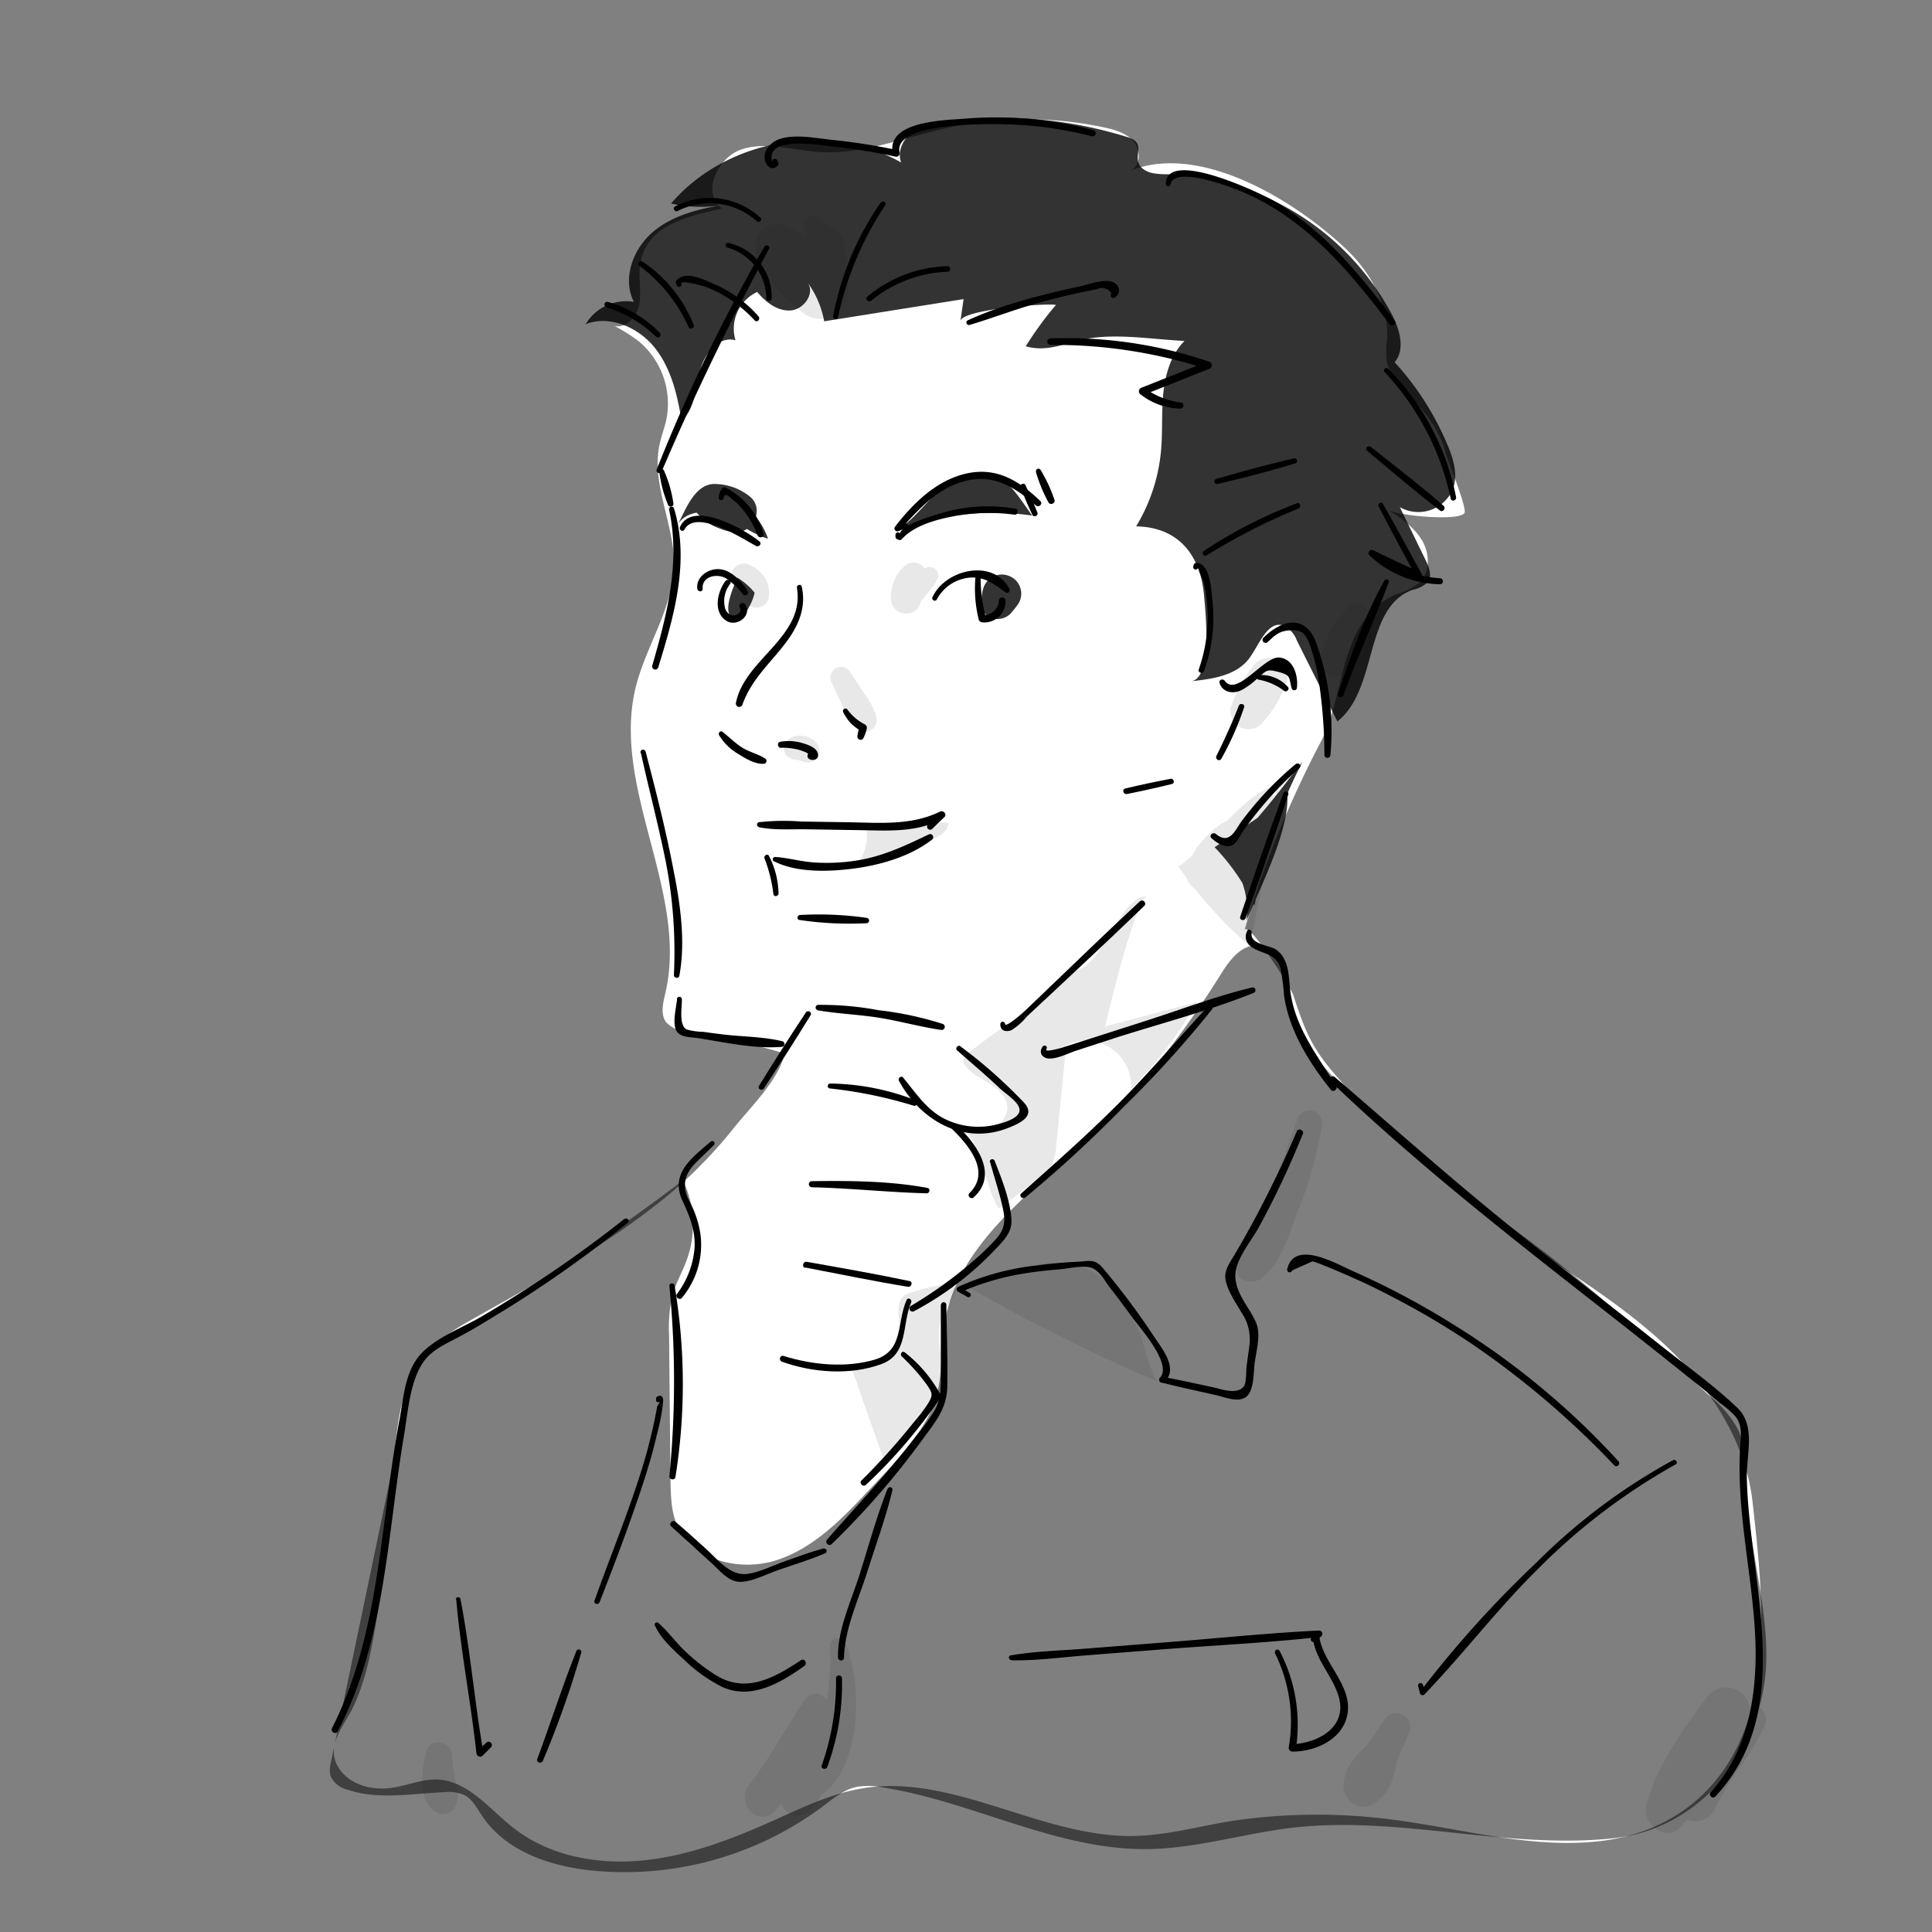 <svg xmlns="http://www.w3.org/2000/svg" xmlns:xlink="http://www.w3.org/1999/xlink" viewBox="0 0 320 320"><rect x="0" y="0" width="320" height="320" fill="#808080" stroke="none"/><defs><style>.cls-1{fill:none;}.cls-2{fill:#fff;}.cls-3{opacity:0.8;}.cls-4{opacity:0.5;}.cls-5{fill:#1a1c21;opacity:0.1;}.cls-6{clip-path:url(#clip-path);}</style><clipPath id="clip-path"><rect class="cls-1" x="-410" y="632.5" width="780" height="476"/></clipPath></defs><title>career-profile-k-portrait2</title><g id="color"><path class="cls-2" d="M289.33,243.83c-2.3-8.4-7.72-15.74-14.12-21.59-8.26-7.56-18.12-13.09-27.22-19.61a151.53,151.53,0,0,1-27.35-25.23c-3.71-4.38-4.72-7.42-6.45-12.63-.31-1-7.49-12.54-8.07-10.66a169.78,169.78,0,0,1,12.62-31.19c4.18-7.83,2.91-20.31,12.45-24.46a13.49,13.49,0,0,0,3.8-1.83c1.92-1.7,1.87-4.86.57-7.08s-3.51-3.7-5.65-5.12c1.48,1,11.84,1.94,12.65.54.48-.85-2.84-8.86-3.16-10.11-1.14-4.48-4.67-7.87-7.67-11.39a8.29,8.29,0,0,1-2-3.43,12.86,12.86,0,0,1,0-3.61c.4-5.74-2.65-11.28-6.83-15.23-8.3-7.85-23.83-17.52-35.52-13,1.59-.9,1.55-3.41.36-4.79s-3.09-1.93-4.88-2.31a61.56,61.56,0,0,0-26.44.19c-6.88,1.56-13.66,4.34-20.71,3.89-4.29-.28-8.68-1.75-12.78-.47s-6.84,7.35-3.33,9.84c-5.84,1.3-12.93,2.75-13.63,9.77-.2,2,.29,4.09-.08,6.09s-2.13,4-4.11,3.59a26.76,26.76,0,0,1,4,2.52,13.42,13.42,0,0,1,4.58,13c-.32,1.48-.9,2.9-1.18,4.4-1.26,6.51,2.64,13.26,2.44,19.87-.22,7.21-4.82,13.5-6.41,20.39-3.83,16.59,8.87,33.71,5,50.28-.38,1.64-.88,3.55.15,4.88a5.21,5.21,0,0,0,3.18,1.51c5.4,1.15,11.19,1.92,16.39,3.67-.91,4.39-5.94,9.17-8.69,12.68a75.19,75.19,0,0,1-13,12.69C98.7,207.35,87.9,213,77.37,219c-7.91,4.47-10.53,9.43-11.65,18.27-1.28,10.05-1.6,20.22-3.23,30.23-.83,5.09-1.7,10.28-3.88,15-1.53,3.33-5,6.76-2.35,10.56,1.93,2.74,5.73,3.58,9,3,2.41-.4,4.74-1.41,7.18-1.31,5.1.2,8.63,4.91,12.65,8.05,6,4.67,14,6.11,21.57,5.33s14.75-3.59,21.67-6.69c4.7-2.11,9.41-4.39,14.49-5.23,14.31-2.37,28,7,42.47,7.84,7,.41,13.09-1.66,19.81-2.6a96.3,96.3,0,0,1,25.1-.12c11.39,1.41,22.72,4.82,34.15,3.69,12.26-1.21,21.34-8.4,25.12-19.93,3.61-11,2.1-24.87.82-36.21A32.93,32.93,0,0,0,289.33,243.83Z"/><path class="cls-3" d="M190.87,28.67a4,4,0,0,1-1.5-.66c-2.31-1.74.88-4.19-2.51-5.26a70.42,70.42,0,0,0-30.18-2.66,11.85,11.85,0,0,0-5.51,1.75c-1.58,1.13-2.61,3.26-1.91,5.07-12.18-6.86-29-3.85-38.11,6.8a22.69,22.69,0,0,0,9.14.15c-4.3.67-8.74,1.71-12.08,4.5S103,46.15,105,50a7.81,7.81,0,0,0-8,3.7c4-1.58,8.79.54,11.48,3.94s3.72,7.79,4.41,12.07c2.2-2,2.31-5.28,3-8.14s3.09-6,5.93-5.21a6.7,6.7,0,0,1,3.6-8c1.4,1.69,3.35,3.21,5.54,3.06s4.08-2.85,2.8-4.63a15.55,15.55,0,0,1,2.75,6.43l23.09-3.68-.52,3.63c.28-1.93,14.27-3,15.82-2.66a55.61,55.61,0,0,0-5,6.85c3.87,1.08,6.88-.76,10.61-1.33,5-.76,10.6.19,15.68.44-2.24,2.26-3.19,5.51-3.51,8.68s-.09,6.36-.38,9.53a29.22,29.22,0,0,1-4.12,12.5c7.37.14,10.71,5.19,11.25,11.47.19,2.24,1.51,13.82-2.18,14.18,3.59-.35,7.63-.95,9.73-3.88,1.65-2.29,3-6.24,5.64-5.33a4.45,4.45,0,0,1,2.18,2.47l6.71,13.4c6.81-5.36,4.32-18.89,12.48-21.8a4.82,4.82,0,0,0,2.49-1.29c.77-1,.2-2.51-.38-3.68L231.86,84a6.2,6.2,0,0,0,8.84-3.13c.78-2.39,0-5-1-7.3A47.36,47.36,0,0,0,231,60c1.8-2.16.83-5.43-.46-7.92a44,44,0,0,0-37.16-23.22A12.57,12.57,0,0,1,190.87,28.67Z"/><path class="cls-3" d="M165.44,79.08c-1.65-.9-3.69-1-6.73.2-4.34,1.68-7,7.27-10.76,8.74a46.37,46.37,0,0,1,23-2.63C168.93,82.56,167.48,80.19,165.44,79.08Z"/><path class="cls-3" d="M124.35,82.37a9.37,9.37,0,0,0-5.73-2.2c-3.6-.25-5.16,4.56-6.41,6.8,1.36-2.44,4.92-2.58,7.51-1.51s4.79,3,7.48,3.76c-1-3.14-4.07-6.59-7.47-7.16-2.13-.35-7.39.56-3.43,3.72a14.68,14.68,0,0,0,1.26,1,9.9,9.9,0,0,0,1.66.76,7.69,7.69,0,0,0,2.75.61C124.8,88.11,126.54,84.4,124.35,82.37Z"/><path class="cls-3" d="M124.21,97.31a11.1,11.1,0,0,0-2.1-1.64c-.49,1.27-2.22,5-1.15,6.25,2.07,2.4,4.19-3.58,4-3.79A9.84,9.84,0,0,0,124.21,97.31Z"/><path class="cls-3" d="M162.74,101a2.63,2.63,0,0,0,1.08,1.16,3,3,0,0,0,3.48-.45,16.77,16.77,0,0,0,1.4-1.75,3.14,3.14,0,0,0,.33-2.47,3.1,3.1,0,0,0-1.86-2.08,3.21,3.21,0,0,0-4.32,2.09c-.73,2.4-.09,6.41,3.4,3.86a3.29,3.29,0,0,0,1.1-3.76"/><path class="cls-4" d="M188.38,180.12a123.37,123.37,0,0,1-9.28,9.58c-9.45,8.76-21.11,17.38-22.74,30.17-.69,5.47,0,10.08-2.74,15-2.45,4.42-6.26,8.29-9.69,11.94-4.41,4.71-9.1,9.57-15.23,11.58s-14.07.06-16.59-5.87c-1-2.35-1-5-1.06-7.54l-.23-23.9a23.68,23.68,0,0,1,.51-6.35c.57-2.16,1.74-4.12,2.48-6.22a17.11,17.11,0,0,0-.68-13,363,363,0,0,1-36.37,24.3c-2.51,1.46-5.12,3-6.82,5.32s-2.27,5.15-2.84,7.92l-12.28,58.8a4.65,4.65,0,0,0-.09,2.28,4.09,4.09,0,0,0,2.82,2.3c5.09,1.72,10.62.64,16,.41a6.54,6.54,0,0,1,3.43.51c1.33.71,2,2.17,2.89,3.43,3.88,5.87,11.29,8.35,18.29,9.05a54.89,54.89,0,0,0,38.21-10.7c1.69-1.28,3.4-2.7,5.48-3.16a11.9,11.9,0,0,1,4.33.08c14.91,2.32,28.85,10.41,43.93,10.22,8.14-.11,16.05-2.64,24.13-3.56,17.61-2,35.4,3.66,53,1.76,15.46-1.66,25.69-16,25.32-31.19-.23-9.36-3.11-18.48-3.45-27.83-.11-2.93,0-6-1.23-8.66a18,18,0,0,0-4.41-5.31c-10.92-10.11-22.19-20.52-34.35-29-11.86-8.28-23.12-17.53-32.34-28.75-2.92-3.55-2.95-5.52-3.72-9.66-.52-2.76-1.11-7.07-4.64-7.45-2.75-.3-4.77,2.42-6.23,4.77A145.54,145.54,0,0,1,188.38,180.12Z"/><path class="cls-3" d="M201.18,140.33A35.63,35.63,0,0,1,207.8,150a78.35,78.35,0,0,1,7.92-23.77c-1,.94-11.93,16.08-13.31,14.76a13.7,13.7,0,0,1,4.05,11.5c2.11-5.26,8.37-17.22,6.4-22.58-.36.44-2.38,3-4.56,5.54"/></g><g id="kage"><path class="cls-5" d="M211.74,109.39a3.2,3.2,0,0,0-4.29,1.12,20.52,20.52,0,0,0-3.6,6.72,3,3,0,0,0,4.89,2.84,20.66,20.66,0,0,0,4.12-6.4A3.2,3.2,0,0,0,211.74,109.39Z"/><path class="cls-5" d="M153.62,93.94a2.46,2.46,0,0,0-.47.2,2.19,2.19,0,0,0-3.35-.35,6.86,6.86,0,0,0-2.23,5.35,2.5,2.5,0,0,0,4.91.67.86.86,0,0,1,0-.13l.4-.5.85-1.07a8.12,8.12,0,0,0,1.63-2.39A1.45,1.45,0,0,0,153.62,93.94Z"/><path class="cls-5" d="M130.19,123.1a1.54,1.54,0,0,0,.73,2.43,2.44,2.44,0,0,0,.65.31l.37,0H132l.37.11.36.09.18.07a2.42,2.42,0,0,0,1.57.07,1.69,1.69,0,0,0,1.23-1.62C136.05,122,131.18,120.75,130.19,123.1Z"/><path class="cls-5" d="M145.17,118.84a11.26,11.26,0,0,0-2-3.94c-.8-1.25-1.64-2.48-2.46-3.72a1.75,1.75,0,0,0-3,1.77c.62,1.35,1.23,2.71,1.88,4.06a10.93,10.93,0,0,0,2.31,3.74A2,2,0,0,0,145.17,118.84Z"/><path class="cls-5" d="M189.12,148.58c-4.33,1.56-6.49,11.39-11.24,12.27l-.18,0a1.07,1.07,0,0,0-.78.78s0,.08,0,.11l-.28.27c-4.72,4.72-11.22,8.24-16.41,12.55a1.74,1.74,0,0,0-.7.93,1.52,1.52,0,0,0,.42,1.14c1.09,1.35,2.76,2.05,4.21,3s2.83,2.44,2.67,4.17a4,4,0,0,1-3.15,3.21,11.76,11.76,0,0,1-4.76-.11c3.28.53,4.58,11.11,6.56,13.27l6.45-4.82a8.16,8.16,0,0,0,1.94-1.81,8.31,8.31,0,0,0,1.09-4l1.64-16.42a7.49,7.49,0,0,1,10.74,7.24A62.25,62.25,0,0,0,198.17,166l-15.11,4c.49-2.21,5.09-21.53,7.07-21.62A3.77,3.77,0,0,0,189.12,148.58Z"/><path class="cls-5" d="M155.68,219.07c.28-1.4.93-2.34,2.2-4.35,2.4-3.77-6.34-.84-6.83-.68a3.79,3.79,0,0,0-1.38.64c-1.83,1.59,0,5.2-1,7.31s-5.28,4.61-7.62,4.6l5.66,16.14c3-3.4,6.87-7.51,8.67-11.7s-.05-6.45.19-10.68A9.12,9.12,0,0,1,155.68,219.07Z"/><path class="cls-5" d="M187.45,218.12a21.11,21.11,0,0,0-4.94-6.4c-6.37-5.31-15-1.3-21.76,1.67a302.49,302.49,0,0,0,31.11,15.51c-1-.42-2.59-7.06-3.12-8.21C188.33,219.83,187.9,219,187.45,218.12Z"/><path class="cls-5" d="M229.71,284.39c-1.36,1.61-2.31,3.7-3.83,5.16-1.87,1.8-3.3,3.62-3.35,6.37a3.34,3.34,0,0,0,5,2.86c2.27-1.5,3.17-3.6,3.68-6.17.42-2.1,1.65-4,2.29-6S231.19,282.64,229.71,284.39Z"/><path class="cls-5" d="M289.82,282.85a4,4,0,0,0-7.34-1.48c-3.9,5.45-8.17,11.12-9.81,17.72-.79,3.17,3.45,6.16,5.82,3.39.3-.35.58-.72.86-1.08a3.68,3.68,0,0,0,4.73-1.86c2.28-4.88,6.12-8.93,8.29-13.88C293,284.13,291.55,281.79,289.82,282.85Z"/><path class="cls-5" d="M140.12,272.27c-.51-1.32-2.73-1.28-2.66.36a40.42,40.42,0,0,1-.53,9,2.08,2.08,0,0,0-3.6-.14c-3.17,4.62-5.82,9.74-9.26,14.15-2.34,3,1.61,7.27,4.3,4.3.36-.41.71-.83,1.06-1.25a2.75,2.75,0,0,0,4,1.65,9,9,0,0,0,2.6-3C142.87,292.32,142.75,279.13,140.12,272.27Z"/><path class="cls-5" d="M211.79,130.42a15.25,15.25,0,0,1-10.29,8.48,7.7,7.7,0,0,0-2.55.82,2,2,0,0,0-1,2.29,2.88,2.88,0,0,0,1,1.11l8.85,6.8c.51-2.06,5.86-21.64,1.6-19.12-5.57,3.31-8.86,9.13-14.23,12.72A70,70,0,0,0,207,156.73c.57-2.83,1.15-5.67,1.72-8.5.64-3.19,1.26-6.59,0-9.61-3.07-7.62-10.89.7-12.2,5.26a2.92,2.92,0,0,0,3.55,3.56c3.25-.89,5-4,6.9-6.55s4-5.21,4.77-8.28a1.57,1.57,0,0,0,0-.68"/><path class="cls-5" d="M140.15,42.5a6.65,6.65,0,0,0-.56-2.36,1.42,1.42,0,0,0-.45-1.28,20.54,20.54,0,0,0-3.7-2.86,1.55,1.55,0,0,0-1.86,2.42c.06.07.13.13.2.2a3.57,3.57,0,0,0-.72.61,11.16,11.16,0,0,0-3.45-2,3.57,3.57,0,0,0-4.5,3.42c.26,4.72,4.16,8,7.56,10.86a4.52,4.52,0,0,0,7.69-3.18C140.38,46.42,140.32,44.43,140.15,42.5Z"/><path class="cls-5" d="M223.27,100.58c-2.37,2.64-4.9,6.26-4.22,10,.37,2,3.07,2,4,.53a18.26,18.26,0,0,0,1.67-4.12,21.52,21.52,0,0,1,1.87-3.79C227.93,101.14,224.91,98.74,223.27,100.58Z"/><path class="cls-5" d="M75.4,294.69a21.83,21.83,0,0,1-.54-4c-.07-2.38-3.66-3-4.26-.58-.76,3.12-1.53,7.91,1.48,10a2.44,2.44,0,0,0,3.33-.88C76.15,297.55,75.78,296.4,75.4,294.69Z"/><path class="cls-5" d="M214.84,185.49c-1.71,4.67-3.16,9.34-5.3,13.85-1.7,3.56-4.16,6.7-4.67,10.64-.31,2.35,2.73,2.84,4.15,1.72,3.17-2.53,4.49-7.3,5.91-11a67.7,67.7,0,0,0,4-14.07A2.1,2.1,0,0,0,214.84,185.49Z"/><path class="cls-5" d="M126.71,95.73a5.52,5.52,0,0,0-2.42-2.09,2.13,2.13,0,1,0-2.15,3.68l.18.12.2.19.15.18.13.2.2.33,0,0c.06.16.13.32.2.48l0,0c0,.09.1.31.1.31a2.09,2.09,0,0,0,2,1.51,2.06,2.06,0,0,0,2-1.51A4.82,4.82,0,0,0,126.71,95.73Z"/><path class="cls-5" d="M143.49,136.91a8.39,8.39,0,0,1-1.8,6.68l12.29-4.4c1.43-.51,3.13-1.4,3.07-2.91a39,39,0,0,0-12.41,1.25"/></g><g id="line"><g class="cls-6"><path d="M-238.69,239q56.12,18.06,111.9,37.11t111,39.31q55.5,20.28,110.59,41.72,54.77,21.3,109.08,43.72,54.69,22.57,108.91,46.28,6.72,2.94,13.45,5.86c.6.25,1.12-.61.52-.88C291.2,436.17,255.25,421,219.26,406q-54.49-22.67-109.45-44.22t-110.46-42Q-56.15,299.35-112.06,280t-112.32-37.51q-7-2.26-14-4.49c-.62-.2-.88.76-.27,1Z"/><path d="M-149.62,215.84q58.31,18.47,115.81,39.35Q23.43,275.9,80,298.52q57.3,22.85,114,47.1,56.07,23.88,111.76,48.64,56,24.8,111.77,50l13.77,6.17c.55.25,1-.56.48-.82Q376,424.38,320,399.56q-56.21-25-112.72-49.25-55.8-23.88-112.08-46.63-56.73-22.81-114.13-44-57.67-21.15-116.15-40-7.19-2.31-14.37-4.58c-.49-.16-.7.61-.21.76Z"/><path d="M30.44,211.35q64.13,27,128.12,54.41,63.34,27.14,126.49,54.7c23.78,10.38,47.5,20.88,71.28,31.26.51.22,1-.53.45-.76-42.27-18.82-84.74-37.2-127.2-55.57s-85-36.6-127.59-54.68q-35.64-15.12-71.35-30.1c-.45-.19-.65.55-.2.74Z"/><path d="M392.14,212.34c-16,5.23-31.86,11.06-47.66,16.95-22.39,8.35-44.68,17-66.94,25.63q-40.65,15.84-81.18,32Q151.14,304.91,106,323,58.7,342,11.44,361l-12,4.85c-.51.21-.29,1,.23.84,31.61-12.59,63.15-25.35,94.72-38q45.57-18.29,91.18-36.48,41.26-16.44,82.62-32.66c23-9,45.95-17.89,69-26.57,16.71-6.29,33.46-12.5,50.37-18.24l4.8-1.6c.49-.17.28-.94-.22-.78Z"/><path d="M135,316c-.36,28.48-.52,57-.27,85.48a.48.48,0,0,0,1,0c.37-28.48.34-57,.1-85.48a.39.39,0,0,0-.78,0Z"/><path d="M187,210.23Q257,242.34,327.69,272.65q70.11,30,141,58.33c26.77,10.68,53.59,21.24,80.55,31.44.51.2.72-.62.22-.81-47.69-18.46-95.27-37.18-142.56-56.65s-94.25-39.5-141-60.15q-39.33-17.37-78.41-35.28c-.47-.22-.89.48-.41.7Z"/></g></g><g id="線画_" data-name="線画２"><path d="M126.65,40.79a280.24,280.24,0,0,0-17.89,37c-.19.47.62.82.82.35,5.37-12.61,11.3-24.82,17.78-36.89a.41.41,0,0,0-.71-.42Z"/><path d="M110.83,84.44c1.89,8.81-.36,17.38-2.81,25.85a.52.52,0,0,0,1,.27c2.59-8.43,5.27-17.58,2.62-26.34a.42.42,0,0,0-.81.22Z"/><path d="M106.15,124.71c1.32,6,2.92,12,4.14,18.1a78.25,78.25,0,0,1,1.33,18.7c0,.5.8.63.9.12,1.07-5.77.14-12-1-17.69-1.25-6.53-2.9-13-4.59-19.46a.43.43,0,0,0-.83.23Z"/><path d="M112.14,165.51c-.13,1.4-.84,4-.07,5.28.61,1,2.19,1,3.23,1.11,4.52.69,9.64,1.88,14.21,1.49a.47.47,0,0,0,.12-.91c-3.19-.8-6.71-.75-10-1.16-1-.12-2.07-.26-3.11-.41a11.2,11.2,0,0,1-2.8-.4c-1.32-.75-.75-3.68-.78-5a.41.41,0,0,0-.82,0Z"/><path d="M165.69,169.56c-.07,1.15.89,1.45,1.85,1.06a10.38,10.38,0,0,0,2.51-2.22q1.95-1.83,3.91-3.65c5.21-4.88,10.44-9.75,15.57-14.71.48-.47-.25-1.2-.74-.74-3.69,3.42-7.32,6.9-10.95,10.38l-5.27,5.06-2.81,2.69c-.11.11-3.31,3-3.3,2.13a.39.39,0,0,0-.77,0Z"/><path d="M209.92,106.39c1.35-1.28,2-1.9,3.87-2s2.44.61,3.1,2.25a31.71,31.71,0,0,1,1.47,5.69,81.9,81.9,0,0,1,1,12.7.48.48,0,0,0,1,0,43,43,0,0,0-2.43-18.75c-1.84-4.64-5.76-3.56-8.71-.6a.5.5,0,0,0,.7.7Z"/><path d="M214.59,126.57a54.51,54.51,0,0,0-6.58,6.49c-.79.93-1.55,1.88-2.29,2.86-1.18,1.57-2,4.09-4.34,2.21-.49-.4-1.2.27-.71.71.79.71,2.14,1.65,3.29,1.22.95-.36,1.4-1.68,2-2.5a61.74,61.74,0,0,1,9.28-10.37c.42-.38-.19-1-.62-.62Z"/><path d="M205.17,116.92c-1.09,2.83-2.35,5.56-3.69,8.28-.26.54.51,1,.81.48a49.84,49.84,0,0,0,3.77-8.52c.19-.56-.68-.79-.89-.24Z"/><path d="M202,113.15c.52,1.49,2.06,1.8,3.45,1.25a11.89,11.89,0,0,0,2.88-2.1c1.48-1.21,1.37-1.55,3.44-1s1.67.84,2.18,2.72a.44.44,0,0,0,.86-.11c.23-1.94-.52-4.74-2.86-5-2.57-.3-7.09,6.65-9.11,3.84-.28-.39-1-.17-.84.36Z"/><path d="M208.51,112.58a9.88,9.88,0,0,1,4.21,1.87c.37.23.91-.25.63-.63a5.87,5.87,0,0,0-4.84-2c-.5,0-.49.72,0,.77Z"/><path d="M132,97.38c1.34,8.1-8.65,11.77-10.1,19a.56.56,0,0,0,1.08.3c1.5-4.2,4.61-6.83,7.21-10.28,2.05-2.71,3.39-5.81,2.6-9.24-.12-.51-.87-.29-.79.22Z"/><path d="M119.09,121.75a9.08,9.08,0,0,0,3.2,3.14c1.16.74,2.78,1.7,4.2,1.62a.47.47,0,0,0,.24-.87c-1.16-.77-2.61-1.06-3.81-1.82s-2.16-1.76-3.27-2.62c-.35-.26-.73.23-.56.55Z"/><path d="M129.36,123.85a10.58,10.58,0,0,1,2.57.25,6.53,6.53,0,0,1,1.14.35,4,4,0,0,1,.6.26.92.92,0,0,0,1,.13l.13.5,0-.14a.5.5,0,0,0-1-.26c-.47,1.25,2.25,1.33,1.6-.32-.36-.91-1.8-1.34-2.63-1.58a7.8,7.8,0,0,0-3.56-.17c-.55.09-.42,1,.13,1Z"/><path d="M139.65,117.93a8.21,8.21,0,0,0,1.23,1.82,7.48,7.48,0,0,0,1.78,1.32l-.28-.69A7.61,7.61,0,0,0,142,122c0,.55.77.73,1,.27a7.93,7.93,0,0,0,.56-1.57.63.63,0,0,0-.28-.7,8.12,8.12,0,0,1-2.93-2.49.41.41,0,0,0-.7.41Z"/><path d="M125.65,137c2.56.55,5.35.31,8,.36l8.84.14c4.62.08,9.66.43,13.79-2l-.71-.92c-.62.7-1.25,1.37-1.89,2a.51.51,0,0,0,.72.72c.66-.66,1.32-1.31,2-1.94.52-.48-.14-1.21-.71-.93-4.77,2.33-10,1.85-15.16,1.76l-7.86-.12a37,37,0,0,0-7,.12.41.41,0,0,0,0,.78Z"/><path d="M155.14,99.34a6.86,6.86,0,0,1,5.38-3.66c2.57-.22,4.12,1.07,6.07,2.45.38.26.79-.24.6-.6-2.74-5.13-10.65-3.2-12.75,1.4a.41.41,0,0,0,.7.41Z"/><path d="M161.63,95a21.25,21.25,0,0,0,.48,7.62.67.67,0,0,0,.6.46,3.5,3.5,0,0,0,3.84-3.58.55.55,0,0,0-1.1,0,2.47,2.47,0,0,1-2.74,2.34l.6.45a24.2,24.2,0,0,1-.87-7.29c0-.53-.76-.51-.81,0Z"/><path d="M116.38,97.52c-.15-2.06,2.3-2.56,3.78-1.78a12.07,12.07,0,0,1,2.91,2.71c.37.4,1.07-.12.76-.58-1.11-1.68-2.9-3.72-5.13-3.6-1.7.09-3.44,1.44-3.2,3.25.07.54.92.58.88,0Z"/><path d="M120.14,96.26c-1.33,1.77-2.08,5.13.18,6.57,1.7,1.07,4.29-.82,3.14-2.7a.53.53,0,0,0-.92.53c.42.77-.58,1.35-1.2,1.28a1.74,1.74,0,0,1-1.3-1.44,4.64,4.64,0,0,1,.89-3.78c.34-.49-.44-.92-.79-.46Z"/><path d="M149.93,86.69a14,14,0,0,1-1.42.35l.46.8c3-3.23,5.93-6.67,10.29-8,5-1.56,8.63.67,12.31,3.88.5.43,1.22-.27.73-.74-3.48-3.33-7.2-5.66-12.19-4.56s-8.89,4.95-11.89,8.86c-.25.32.17.86.54.71a13.47,13.47,0,0,1,1.38-.52c.47-.16.28-.9-.21-.76Z"/><path d="M148.87,88.18h-.14a.41.41,0,0,0-.41.41v.29a.48.48,0,0,0,.34.46l.26.09a.45.45,0,0,0,.45-.12c2.06-2.35,6-3.33,9-3.88a31.81,31.81,0,0,1,9.69-.18c.57.06.7-.9.14-1a27.2,27.2,0,0,0-10.52.27c-1.06.23-9.13,2.41-8.54,4l-.39.52h.14a.4.4,0,0,0,0-.8Z"/><path d="M169,80.66c.62,1.55,1.27,3.12,2,4.63.22.46,1,.13.84-.36-.61-1.56-1.32-3.1-2-4.6-.21-.44-1-.13-.79.33Z"/><path d="M119.84,82.57c.18-1.22,1.06-.19,1.63.27A11.28,11.28,0,0,1,123,84.36a14.37,14.37,0,0,1,2.46,4.28c.24.6,1.18.39,1-.28a12.43,12.43,0,0,0-6.21-7.56.52.52,0,0,0-.7.19,2.48,2.48,0,0,0-.51,1.48c0,.42.69.53.76.1Z"/><path d="M113.37,87.71c1.91-3.57,9.78,1.61,11.87,2.73.45.25,1-.39.58-.74-2.34-1.94-11.16-7-13.19-2.42-.23.49.47.92.74.43Z"/><path d="M109.21,78.22a20.85,20.85,0,0,0,1.48,5.49.47.47,0,0,0,.86-.23A20.53,20.53,0,0,0,110,78a.43.43,0,0,0-.83.23Z"/><path d="M171.57,78.13a24.93,24.93,0,0,0,2.09,5.08c.29.52,1.17.17,1-.4a25.25,25.25,0,0,0-2.32-5,.41.41,0,0,0-.74.32Z"/><path d="M193.86,129c-2.5.48-5,1-7.48,1.6-.6.15-.34,1,.25.92q3.75-.75,7.47-1.66c.56-.14.32-1-.24-.86Z"/><path d="M201.68,80.15c4.31-1,8.65-2.11,12.89-3.41a.43.43,0,0,0-.23-.82c-4.33,1-8.63,2.18-12.89,3.4a.43.43,0,0,0,.23.83Z"/><path d="M199.82,92a103.44,103.44,0,0,1,15.23-7.77c.54-.21.31-1.08-.24-.87a76.86,76.86,0,0,0-15.42,7.9c-.45.31,0,1,.43.74Z"/><path d="M138.78,52.59A53.85,53.85,0,0,1,146.61,34c.31-.47-.43-.89-.75-.44A48.74,48.74,0,0,0,138,52.38c-.09.49.65.71.76.21Z"/><path d="M144.3,49.8A21.3,21.3,0,0,1,157,45a.46.46,0,0,0,0-.91,21.45,21.45,0,0,0-13.35,5.06c-.45.38.2,1,.65.65Z"/><path d="M112.84,47c-.26-.72,3.58.35,3.8.43a19.15,19.15,0,0,1,3.15,1.46A22.07,22.07,0,0,1,125,53.07c.41.44,1-.21.65-.65a20.47,20.47,0,0,0-7.22-5.3c-1.61-.71-4.94-2.45-6.37-.66a.44.44,0,0,0-.07.51l.15.35c.18.43.9.12.75-.31Z"/><path d="M120.47,41a8.85,8.85,0,0,1,6.46,8.47.45.45,0,0,0,.89,0,9.2,9.2,0,0,0-7.14-9.23.39.39,0,0,0-.21.76Z"/><path d="M229.36,61.65a43.89,43.89,0,0,1,10.92,20.93c.13.58,1,.33.89-.25a41.51,41.51,0,0,0-11.24-21.25.4.4,0,0,0-.57.57Z"/><path d="M226.42,74.64c4,3.35,8,6.79,12.11,9.94.45.34,1-.41.6-.78-3.9-3.41-8-6.55-12.09-9.78-.44-.35-1.07.26-.62.62Z"/><path d="M228.35,83.88c2,3.91,4.13,7.8,6.22,11.68l.71-.71c-2.6-1.23-5.22-2.43-7.8-3.7-.52-.26-1.12.4-.65.84a17.43,17.43,0,0,0,11.66,4.78c.67,0,.65-1,0-1a17.89,17.89,0,0,1-10.9-4.51l-.65.84c2.62,1.19,5.21,2.45,7.81,3.68a.53.53,0,0,0,.72-.71c-2.12-3.87-4.22-7.75-6.39-11.59-.27-.48-1-.06-.73.43Z"/><path d="M126.64,142.21a24,24,0,0,1,1.46,5.9c.08.49.84.36.85-.11a14.09,14.09,0,0,0-1.58-6.22c-.23-.5-.94-.06-.73.43Z"/><path d="M128.21,142.66c3.75,1.91,9.06,1.74,13.11,1.21,4.46-.57,9.43-2,13-4.77a.51.51,0,0,0-.52-.88c-4.16,2-8,3.82-12.68,4.42a31.76,31.76,0,0,1-6.39.2c-2.15-.15-4.23-.77-6.36-.9a.39.39,0,0,0-.2.72Z"/><path d="M132.39,152.37a56.55,56.55,0,0,0,11.11.55.45.45,0,0,0,0-.9,56.21,56.21,0,0,0-11-.47c-.43,0-.6.74-.11.82Z"/><path d="M160.59,53.82c3.81-1.13,7.52-2.58,11.36-3.64q2.76-.76,5.56-1.41c.93-.21,1.86-.41,2.8-.6l1.4-.28a1.84,1.84,0,0,1,2.38.72.44.44,0,0,0,.53.69,1.38,1.38,0,0,0,.17-2.31c-1.33-1.11-4.31.1-5.69.39-6.31,1.36-13,3-18.83,5.69-.43.2-.12.88.32.75Z"/><path d="M125.94,36.05a12.38,12.38,0,0,0-14.12-1.86c-.5.26-.06,1,.43.75a11.68,11.68,0,0,1,13.1,1.7c.4.36,1-.22.59-.59Z"/><path d="M105.88,44a26.1,26.1,0,0,1,8.19,10.2c.21.48,1,.13.84-.35a22.62,22.62,0,0,0-8.51-10.53c-.4-.25-.91.37-.52.68Z"/><path d="M100.39,50.89a20.18,20.18,0,0,1,8.3,4.92.45.45,0,0,0,.63-.63A18.85,18.85,0,0,0,100.63,50a.45.45,0,0,0-.24.86Z"/><path d="M127.92,26.85c-1.37-4.46,8-2.8,10-2.58a95.85,95.85,0,0,1,10.38,1.67.58.58,0,0,0,.7-.7c-1.11-4.8,13.68-4.7,16.39-4.68a64.74,64.74,0,0,1,15.43,2,.51.51,0,0,0,.28-1,63,63,0,0,0-21.26-1.91c-3.37.28-13.22.35-11.94,5.91l.7-.7A98.73,98.73,0,0,0,138,23.19c-2.68-.27-6.36-1.07-9-.12-1.34.49-2.68,1.91-2.3,3.48.27,1.08,1.26,1.8,2.11.89a.43.43,0,0,0,.12-.43l-.15-.39c-.2-.51-1-.32-.84.23Z"/><path d="M193.87,30.56c.56-3,9,.07,10.81.77a40.13,40.13,0,0,1,9.72,5.47c6.2,4.66,11.1,10.76,15.77,16.88.38.5,1.24,0,.86-.5-5.5-7.45-11.58-14.77-19.57-19.65-2.2-1.35-18.29-9.08-18.37-3.08,0,.44.7.56.78.11Z"/><path d="M229.32,96.14c-3.3,5.78-5.59,12.47-7.71,18.76-.19.58.71.81.91.25,2.27-6.34,5.17-12.41,7.5-18.71.15-.41-.49-.67-.7-.3Z"/><path d="M212.56,131.38c-2.48,6.77-4.84,13.61-7.14,20.45-.19.57.69.8.89.25,2.43-6.8,4.81-13.62,7.07-20.48.17-.52-.64-.73-.82-.22Z"/><path d="M174,57.13a81.84,81.84,0,0,1,25.94,4V59.9l-10.86,4.31a.63.63,0,0,0-.15,1.13,11.07,11.07,0,0,0,6.59,2.34c.56,0,.71-.92.13-1a12.9,12.9,0,0,1-6.09-2.41l-.15,1.14,10.86-4.32a.62.62,0,0,0,0-1.19A73.73,73.73,0,0,0,174,56.05a.54.54,0,0,0,0,1.08Z"/><path d="M198.44,94a12.84,12.84,0,0,0,.8,2,18,18,0,0,1,.44,2.09,25.62,25.62,0,0,1,.35,4.55,26.35,26.35,0,0,1-1.48,8.25c-.19.55.68.79.87.24a25.92,25.92,0,0,0,1.37-11.9c-.19-1.6-.35-6-2.67-6a.43.43,0,0,0-.4.31l-.07.28a.41.41,0,0,0,.79.22Z"/><path d="M126.5,180.3c2.65-4,5.25-8.06,7.76-12.15.31-.5-.46-.94-.78-.46-2.66,4-5.24,8.07-7.76,12.16-.3.49.46.92.78.45Z"/><path d="M135.39,167.33c3.39.59,6.86.7,10.27,1.25s6.76,1.5,10.17,2a.51.51,0,0,0,.27-1,55.26,55.26,0,0,0-10.6-2.26,50.88,50.88,0,0,0-10-.88c-.44,0-.6.74-.11.83Z"/><path d="M158.56,174c2.34,2.08,4.75,4.08,7,6.23.86.81,2.73,2,3.2,3.13.72,1.68-2.24,2.51-3.56,2.86a12.51,12.51,0,0,1-8.93-1c-2.93-1.56-4.63-4.27-6.69-6.74-.33-.39-.91.11-.69.53,3.55,6.57,10.72,10.72,18.1,7.81,2.16-.85,4.63-2.08,2.55-4.26a81,81,0,0,0-10.49-9.27c-.4-.29-.9.36-.53.69Z"/><path d="M137.51,180.29a73.83,73.83,0,0,1,13.8,2.84c.59.2.83-.71.26-.92a39.91,39.91,0,0,0-14.06-2.74.41.41,0,0,0,0,.82Z"/><path d="M157.58,186.9c2.69,2.58,6.67,7.13,3,10.71-.46.45.23,1.14.71.7,4.28-3.92.18-9.18-3-12.1-.46-.42-1.14.25-.69.69Z"/><path d="M134.5,196.65c6.36.15,12.69.84,19,1,.5,0,.63-.79.12-.89-6.2-1.16-12.86-1.21-19.15-1.12a.5.5,0,0,0,0,1Z"/><path d="M133.37,209.94c5.65,1.09,11.29,2.25,17,3.19.61.1.89-.81.26-.95C145,211,139.3,210,133.65,209c-.65-.12-.92.86-.28,1Z"/><path d="M172.63,173.44c-.61,1,.06,1.88,1.22,1.89,1.46,0,3.22-.94,4.59-1.37l6.13-2c7.66-2.45,15.62-4.51,23.08-7.51a.47.47,0,0,0-.25-.9c-5.74,1.38-11.38,3.52-17,5.33l-8,2.57-4.24,1.36-2.36.76c-.11,0-2.8.81-2.49.22s-.41-.82-.66-.39Z"/><path d="M200.12,166.64c-5,5.39-9.68,10.94-14.85,16.13s-10.64,10-16.11,14.89c-.47.41.2,1.05.67.67a209.1,209.1,0,0,0,16.46-15.18,177,177,0,0,0,14.48-16c.29-.38-.33-.84-.65-.5Z"/><path d="M206.57,154.2c-.64,1.33.06,2.38,1.31,3,1.84.94,3.54.85,4.22,3.24a34.16,34.16,0,0,1,.57,4.4c.82,5.8,4.16,11.19,7.78,15.68.39.49,1.18-.14.86-.66-3.15-5.07-6.89-9.77-7.62-15.91-.2-1.71-.18-3.56-1-5.13a4,4,0,0,0-1.38-1.56c-1.07-.71-4.34-.85-4-2.76.07-.42-.53-.76-.74-.32Z"/><path d="M220.42,179.14c14.64,14,30.74,26.52,46.67,39q6.09,4.77,12.11,9.6c1.88,1.52,3.76,3,5.62,4.59a18.66,18.66,0,0,1,2.56,2.2c1.1,1.32,1,2.78.9,4.36-.8,10.37,1.68,20.46,2.36,30.76.63,9.51-.58,19.86-7.28,27.16-.46.5.28,1.25.75.75,13.58-14.5,5.54-35.57,5.22-52.86-.07-3.87,1.53-8.57-1.59-11.54-3.87-3.69-8.38-6.9-12.56-10.22-8.69-6.9-17.48-13.65-26.09-20.65-9.52-7.73-18.68-15.88-28-23.89-.48-.41-1.17.26-.7.71Z"/><path d="M103.38,201.92A208.2,208.2,0,0,1,80.2,217.84c-3.32,1.95-7.62,3.48-10.34,6.26s-3,7.22-3.63,10.69C62.94,252,63.1,270.23,55,286.22c-.31.62.61,1.16.93.54,7.94-15.15,8.19-32.57,11-49.08.66-3.89,1-9.66,3.72-12.76,1.55-1.75,4.09-2.75,6.09-3.88,1.85-1,3.69-2.13,5.5-3.24A196.32,196.32,0,0,0,104,202.5c.42-.34-.17-.9-.57-.58Z"/><path d="M277.13,241.84a99,99,0,0,0-22.68,17,180.27,180.27,0,0,0-19.2,21.3l.78.1q-.19-.62-.36-1.23a.42.42,0,0,0-.8.22c.12.41.23.83.33,1.24a.44.44,0,0,0,.72.19c6.51-6.77,12.17-14.27,18.89-20.87a102.41,102.41,0,0,1,22.73-17.24c.46-.24,0-.94-.41-.69Z"/><path d="M160.64,214.19c-.5-.33-1-.66-1.49-1v.8A44.11,44.11,0,0,1,170,210.87c1.85-.29,3.72-.48,5.6-.64,1.44-.13,4.07-.77,5.37-.16s2.06,2.16,2.88,3.21c1.28,1.65,2.54,3.33,3.75,5s6.59,7.66,4.56,9.88a.5.5,0,0,0,.71.71c2.36-2.13-.38-5.49-1.67-7.4A118.87,118.87,0,0,0,182.64,210c-1.38-1.59-2.27-1.09-4.37-1s-4.48.32-6.71.62a42.23,42.23,0,0,0-12.87,3.53.46.46,0,0,0,0,.8c.52.28,1.05.58,1.56.88a.39.39,0,0,0,.39-.67Z"/><path d="M192.42,229c3,.77,6,1.4,9,2.08,1.39.31,3.67,1.31,5,.27s1.19-4.15,1.4-5.66c.28-2.09,1.09-4.7.18-6.72-1.13-2.51-3.19-4.54-3.38-7.37s2.63-6,3.95-8.45a148.35,148.35,0,0,0,7.23-15.37c.23-.56-.74-1-1-.42-2,4.72-4.25,9.38-6.66,13.93q-1.75,3.3-3.66,6.53c-.78,1.31-1.78,2.58-1.48,4.19.34,1.85,1.67,3.72,2.59,5.32a7.88,7.88,0,0,1,1.38,5.28c-.15,1.22-.33,2.44-.49,3.67-.11.77,0,2.76-.48,3.37-1.15,1.44-3.78.4-5.25.09-2.7-.58-5.4-1.18-8.12-1.68-.61-.11-.88.78-.26.94Z"/><path d="M167.51,275c4.22.08,8.53-.53,12.75-.85l12.74-1c8.49-.65,17-1.06,25.49-2l-.38-.93q-.44.51-.9,1a.47.47,0,0,0,.66.66c.33-.3.67-.59,1-.88a.55.55,0,0,0-.39-.93c-8.66.41-17.33,1.34-26,2l-12.74,1c-4.1.33-8.31.41-12.36,1.12-.44.08-.32.74.1.75Z"/><path d="M211.2,273.88a25.38,25.38,0,0,1,2.27,15.47.62.62,0,0,0,.58.77c3.76,0,8.24-1.94,9.09-6,1-4.77-3.79-8.36-4.58-12.78-.12-.7-1.17-.4-1.06.29.57,3.52,3.23,6,4.22,9.36,1.5,5.05-3.35,7.71-7.67,7.91l.61.6a26.26,26.26,0,0,0-2.72-16.06c-.27-.49-1-.06-.74.43Z"/><path d="M214,210.43l3.39-1.51a8.76,8.76,0,0,1,1.19.4c.52.19,1,.41,1.55.62q2.07.85,4.11,1.77c2.29,1,4.55,2.13,6.77,3.3a133,133,0,0,1,12.95,7.7,144.88,144.88,0,0,1,23.42,20c.43.45,1.1-.23.68-.69a128.6,128.6,0,0,0-27.79-22.92A131.66,131.66,0,0,0,224,210.5c-2.69-1.19-9.6-5.24-10.79-.3a.42.42,0,0,0,.81.23Z"/><path d="M136.39,256.47c-2.12.57-4.19,1.36-6.27,2.08s-4.22,1.83-6.25,2.13c-2.83.43-4.86-2.23-6.78-4-1.72-1.55-3.42-3.11-5.19-4.61-.5-.42-1.22.27-.73.74,2.15,2,4.39,4,6.6,6,1.28,1.15,2.77,3.11,4.65,3.19,2.11.08,4.67-1.37,6.63-2,2.56-.89,5.17-1.68,7.66-2.74.45-.19.12-.89-.32-.77Z"/><path d="M109.49,231.87l-.64,1.07c-.08.46-.16.92-.26,1.38-.11.61-.24,1.22-.37,1.83-.31,1.36-.65,2.72-1,4.07-.78,2.85-1.71,5.67-2.69,8.46-1.94,5.52-4.11,10.95-6.07,16.46-.19.53.65.75.85.23,2.42-6.16,4.77-12.38,6.87-18.66,1-3,1.89-5.93,2.6-9a36.42,36.42,0,0,0,1-5c0-.54.18-.84-.09-1.33a.43.43,0,0,0-.49-.19l-.23.07a.43.43,0,0,0-.3.51l0,.19c.07.46.8.34.8-.1Z"/><path d="M150.17,215.31c-1.68,3.68-.43,8.44-5.23,9.87s-10.31.91-15.16-.59c-.61-.19-.85.73-.26.95,5.08,1.83,11.28,2.29,16.44.41,4.55-1.66,3.38-6.52,4.95-10.21.22-.5-.5-.94-.74-.43Z"/><path d="M117.74,189.06c-3.23,2.79-6.78,5.33-4.69,9.85,1.18,2.56,2.11,4.77,2,7.65a14.57,14.57,0,0,1-2.94,7.79c-.34.48.44,1.08.82.63A13.68,13.68,0,0,0,116,204.3a17.23,17.23,0,0,0-1.9-5.52c-1.15-2.38-.76-4.26,1.1-6.15,1-1,2.07-2,3.06-3a.39.39,0,0,0-.55-.55Z"/><path d="M110.87,213a161.15,161.15,0,0,1,0,31.52c-.06.58.92.71,1,.14a97.67,97.67,0,0,0-.15-31.78c-.08-.48-.9-.37-.85.12Z"/><path d="M164,192.49c.64,2.41,1.46,4.77,2,7.2.53,2.23.61,3.67-1,5.5-.77.86-1.6,1.66-2.43,2.46a70.55,70.55,0,0,1-11.68,8.64.51.51,0,0,0,.52.88,52.5,52.5,0,0,0,13.77-10.58c1.26-1.33,2.44-2.61,2.35-4.55-.16-3.13-1.64-6.86-2.78-9.76-.18-.48-.92-.3-.78.21Z"/><path d="M155.83,216.06c0,3.93,0,7.85,0,11.78,0,2.06,0,4-1.09,5.87a40.8,40.8,0,0,1-3.07,4.21c-4.57,6-9.7,11.41-14.66,17.06a.53.53,0,0,0,.76.75,133,133,0,0,0,15.48-17.93c2-2.67,3.6-4.8,3.65-8.21.08-4.5-.09-9-.16-13.53a.44.44,0,0,0-.87,0Z"/><path d="M149.33,224.64a33.18,33.18,0,0,1,4.23,4.78c.88,1.31,1,1.63.18,3a26.3,26.3,0,0,1-2.35,3.1,110.72,110.72,0,0,1-8.69,9.68c-.47.47.25,1.18.73.73a86,86,0,0,0,12.33-14.4.54.54,0,0,0,0-.56,22.33,22.33,0,0,0-5.93-7c-.39-.28-.83.33-.5.66Z"/><path d="M147,246.62c-1.85,4.66-3.16,9.59-4.69,14.37-1.37,4.28-3.61,9-3.51,13.54a.49.49,0,0,0,1,0c.08-4.7,2.45-9.75,3.85-14.19s3.06-8.95,4.16-13.51a.4.4,0,0,0-.78-.21Z"/><path d="M108.51,269.3c1,2.18,3.06,4,4.82,5.62a25.23,25.23,0,0,0,6.34,4.51c4.85,2.16,9.65-.72,13.56-3.5.57-.4,0-1.35-.56-.95-4.42,2.92-9.08,5.59-14.14,2.46a32.22,32.22,0,0,1-5-3.9c-1.58-1.47-2.84-3.29-4.45-4.7a.38.38,0,0,0-.6.46Z"/><path d="M95.45,273.51c-2.33,5.86-4.27,11.92-6.46,17.84-.22.6.71.84.94.27a161.1,161.1,0,0,0,6.34-17.89.42.42,0,0,0-.82-.22Z"/><path d="M138.47,278a41.29,41.29,0,0,1-2.36,14.4c-.21.58.71.82.92.25A39.54,39.54,0,0,0,139.46,278a.5.5,0,0,0-1,0Z"/><path d="M75.57,264.94c.73,8.51,2.42,16.95,3.34,25.45a.62.62,0,0,0,1,.43c.47-.49,1-1,1.43-1.44s-.25-1.22-.76-.76-1,.9-1.53,1.34l1,.27c-1.46-8.43-2.16-17-3.79-25.4a.38.38,0,0,0-.75.11Z"/></g></svg>